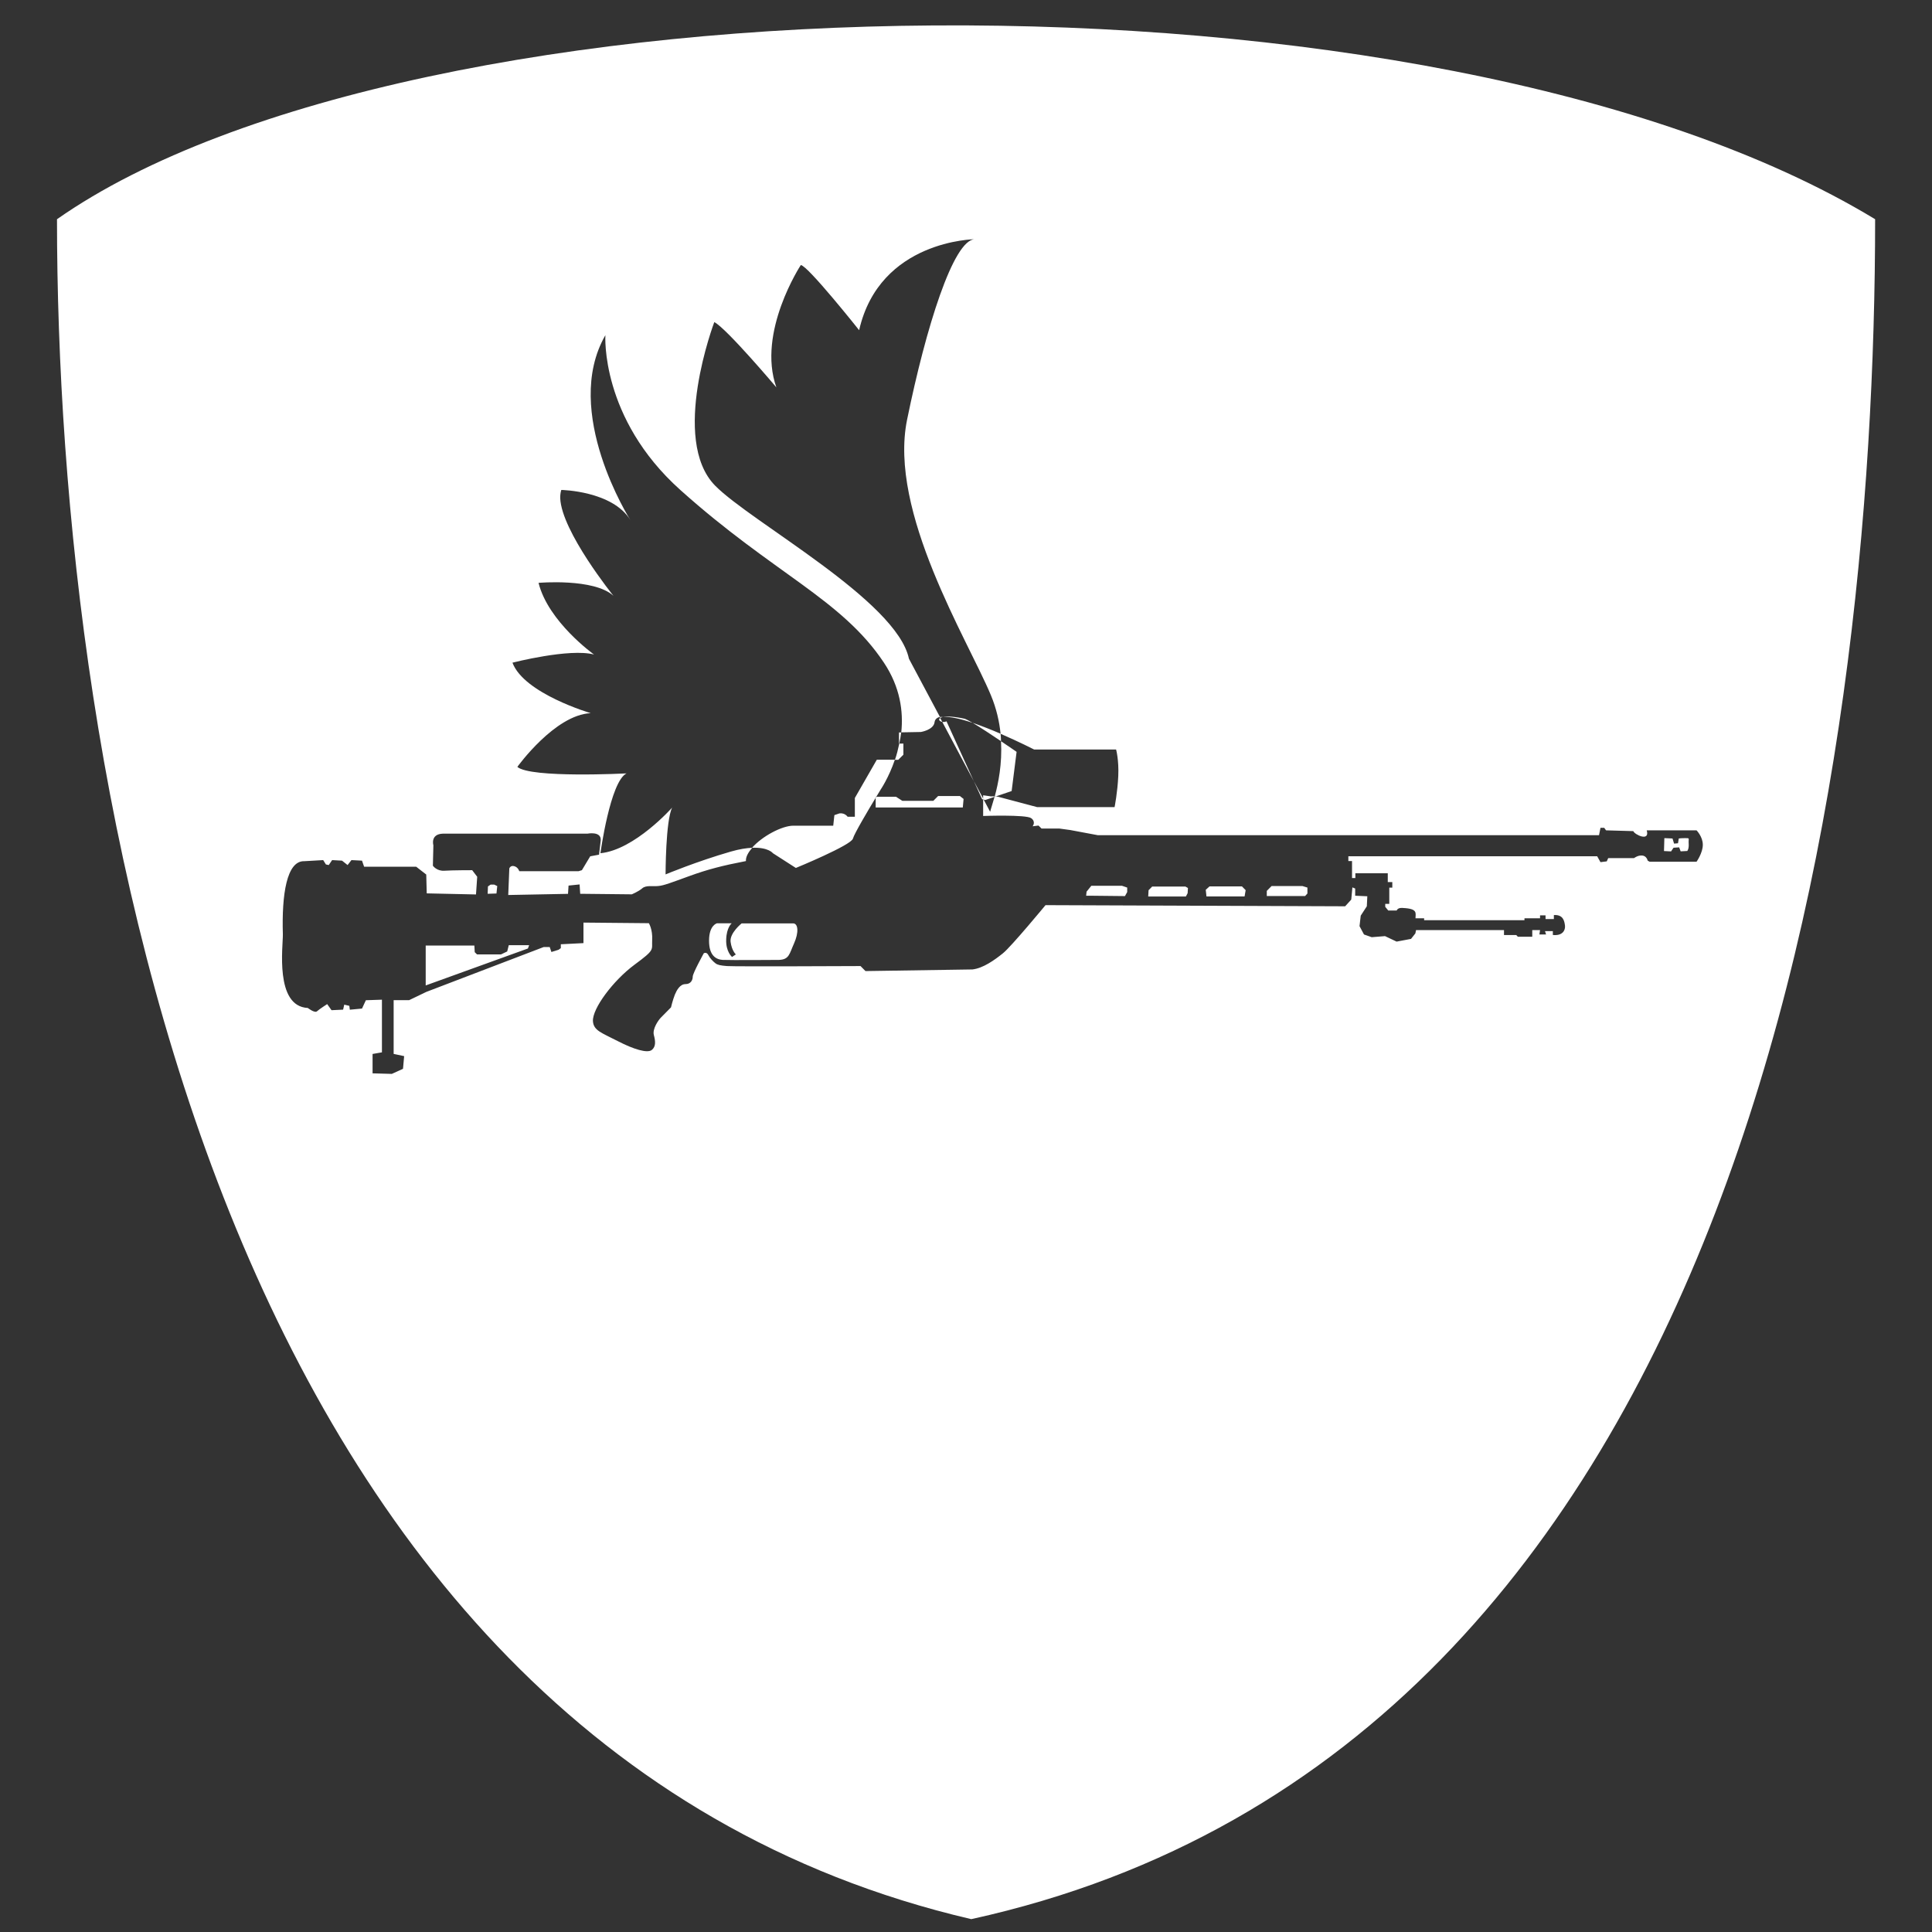 <?xml version="1.0" encoding="utf-8"?>
<!-- Generator: Adobe Illustrator 16.0.0, SVG Export Plug-In . SVG Version: 6.00 Build 0)  -->
<!DOCTYPE svg PUBLIC "-//W3C//DTD SVG 1.1//EN" "http://www.w3.org/Graphics/SVG/1.1/DTD/svg11.dtd">
<svg version="1.1" xmlns="http://www.w3.org/2000/svg" xmlns:xlink="http://www.w3.org/1999/xlink" x="0px" y="0px" width="32px"
	 height="32px" viewBox="0 0 32 32" enable-background="new 0 0 32 32" xml:space="preserve">
<rect x="0" y="0" width="32" height="32" fill="#333333" stroke="none"/>
<symbol  id="dude-transit" viewBox="0 -25.1 21.25 25.118">
	<path fill-rule="evenodd" clip-rule="evenodd" fill="#FFFFFF" d="M15.5-4.2l0.75-1.05l1-3.1l3.9-2.65v-0.05
		c0.067-0.1,0.1-0.233,0.1-0.4c0-0.2-0.05-0.383-0.15-0.55c-0.167-0.233-0.383-0.35-0.65-0.35l-4.3,1.8l-1.2,1.65l-1.5-3.95
		l2.25-5.05l-3.25-6.9c-0.267-0.2-0.633-0.3-1.1-0.3c-0.3,0-0.55,0.15-0.75,0.45c-0.1,0.133-0.15,0.25-0.15,0.35
		c0,0.067,0.017,0.15,0.05,0.25c0.033,0.1,0.067,0.184,0.1,0.25l2.55,5.6L10.7-14l-3.05-4.9L0.8-18.7
		c-0.367,0.033-0.6,0.184-0.7,0.45c-0.067,0.3-0.1,0.467-0.1,0.5c0,0.5,0.2,0.767,0.6,0.8l5.7,0.15l2.15,5.4l3.1,5.65L9.4-5.6
		c-1.367-2-2.1-3.033-2.2-3.1C7.1-8.8,6.95-8.85,6.75-8.85C6.35-8.85,6.1-8.667,6-8.3C5.9-8,5.9-7.8,6-7.7H5.95l2.5,4.4l3.7,0.3
		L14-3.5L15.5-4.2z M14.55-2.9c-0.333,0.4-0.45,0.85-0.35,1.35c0.033,0.5,0.25,0.9,0.65,1.2S15.7,0.066,16.2,0
		c0.5-0.067,0.9-0.3,1.2-0.7c0.333-0.4,0.467-0.85,0.4-1.35c-0.066-0.5-0.3-0.9-0.7-1.2c-0.4-0.333-0.85-0.45-1.35-0.35
		C15.25-3.533,14.85-3.3,14.55-2.9z"/>
</symbol>
<g id="Layer_1">
</g>
<g id="Layer_2">
	<g>
		<g>
			<path fill-rule="evenodd" clip-rule="evenodd" fill="#FFFFFF" d="M14.878,12.585l0.085-0.085v-0.184h-0.068
				c-0.021,0.098-0.043,0.187-0.072,0.269H14.878z M0.944,3.631c0,9.291,2.588,25.226,15.143,28.156
				c12.906-2.833,14.971-18.999,14.971-28.156C23.746-0.805,6.827-0.492,0.944,3.631z M27.323,14.273l-0.032-0.018
				c0,0-0.017-0.08-0.092-0.085c-0.072-0.006-0.134,0.043-0.134,0.043h-0.428l-0.024,0.054l-0.104,0.013l-0.055-0.098h-4.121v0.08
				h0.061v0.281h0.055v-0.079h0.537v0.146h0.075v0.092h-0.05v0.269h-0.067v0.049l0.05,0.061h0.14
				c0.019-0.055,0.104-0.042,0.104-0.042c0.251,0.012,0.207,0.086,0.207,0.171h0.143v0.031h1.662v-0.031h0.258v-0.049h0.091v0.062
				h0.138v-0.067c0.157-0.009,0.174,0.101,0.184,0.174c0.009,0.074-0.037,0.174-0.201,0.156v-0.064H25.59l0.018,0.056h-0.111
				l0.011-0.073h-0.129v0.11h-0.239l-0.026-0.028h-0.203v-0.082h-1.457l-0.011,0.055l-0.072,0.091l-0.239,0.045l-0.192-0.091
				l-0.22,0.018l-0.128-0.045l-0.074-0.138l0.02-0.174l0.101-0.155l0.008-0.166l-0.201-0.009v-0.119l-0.046-0.019l-0.019,0.202
				l-0.101,0.111l-4.963-0.019c0,0-0.568,0.688-0.706,0.798c-0.138,0.111-0.329,0.248-0.505,0.267l-1.771,0.027l-0.082-0.083
				c0,0-2.101,0.01-2.211,0c-0.109-0.009-0.155-0.018-0.192-0.046c-0.036-0.027-0.091-0.083-0.119-0.138
				c-0.028-0.055-0.074-0.028-0.074-0.028s-0.183,0.331-0.183,0.386S11.444,16.3,11.353,16.3s-0.146,0.104-0.175,0.174
				c-0.036,0.091-0.064,0.211-0.064,0.211s-0.118,0.119-0.164,0.166c-0.046,0.045-0.147,0.192-0.12,0.293
				c0.027,0.101,0.036,0.192-0.036,0.248c-0.073,0.055-0.294-0.01-0.56-0.147c-0.267-0.138-0.402-0.174-0.413-0.33
				c-0.013-0.211,0.339-0.678,0.688-0.936c0.348-0.257,0.284-0.238,0.293-0.413c0.009-0.174-0.055-0.275-0.055-0.275l-1.083-0.01
				v0.34L9.289,15.64v0.064l-0.037,0.027l-0.119,0.037l-0.028-0.082h-0.1l-1.944,0.743l-0.285,0.137H6.52v0.89l0.174,0.037
				l-0.019,0.21L6.49,17.787l-0.319-0.009v-0.321l0.155-0.027v-0.872l-0.266,0.009l-0.064,0.138l-0.202,0.019l-0.008-0.064
				L5.702,16.64l-0.019,0.083l-0.192,0.009l-0.072-0.101c0,0-0.129,0.083-0.167,0.118c-0.037,0.038-0.154-0.054-0.154-0.054
				c-0.551-0.027-0.409-1.027-0.413-1.22c-0.02-0.661,0.064-1.22,0.355-1.211l0.313-0.018l0.045,0.072l0.047,0.01l0.056-0.082
				l0.164,0.009l0.092,0.073l0.064-0.082l0.175,0.009l0.035,0.101h0.863l0.166,0.129l0.008,0.312l0.816,0.018l0.02-0.293
				l-0.083-0.109c0,0-0.331,0-0.458,0.009c-0.129,0.01-0.193-0.083-0.193-0.083l0.008-0.339c0,0-0.054-0.184,0.156-0.192h2.396
				c0,0,0.229-0.046,0.22,0.109l-0.028,0.239l-0.146,0.027l-0.138,0.23L9.582,14.43H8.601c0,0-0.018-0.065-0.082-0.083
				c-0.065-0.019-0.083,0.037-0.083,0.037l-0.018,0.44l0.99-0.019l0.009-0.137L9.6,14.649l0.01,0.155l0.854,0.009
				c0,0,0.11-0.045,0.174-0.1c0.063-0.055,0.174-0.028,0.267-0.038c0.092-0.008,0.21-0.055,0.514-0.165
				c0.302-0.11,0.551-0.174,0.936-0.248c-0.005-0.07,0.04-0.146,0.104-0.22c-0.094,0.004-0.209,0.021-0.355,0.063
				c-0.566,0.163-1.08,0.378-1.08,0.378s0-0.891,0.109-1.107c0,0-0.621,0.701-1.188,0.756c0,0,0.162-1.188,0.432-1.322
				c0,0-1.591,0.082-1.808-0.108c0,0,0.62-0.863,1.215-0.89c0,0-1.105-0.323-1.296-0.836c0,0,0.945-0.243,1.351-0.135
				c0,0-0.758-0.54-0.919-1.187c0,0,0.919-0.081,1.241,0.215c0,0-0.859-1.064-0.882-1.617c-0.001-0.05,0.005-0.096,0.018-0.137
				c0,0,0.847,0.014,1.144,0.499c0,0-1.144-1.794-0.414-3.062c0,0-0.087,1.372,1.241,2.563c1.551,1.39,2.672,1.808,3.372,2.86
				c0.271,0.406,0.324,0.81,0.288,1.155l0.325-0.006c0,0,0.21-0.034,0.226-0.161c0.006-0.048,0.038-0.076,0.089-0.089l-0.513-0.963
				c-0.203-0.966-2.614-2.261-3.21-2.867c-0.751-0.765-0.014-2.709-0.014-2.709c0.202,0.102,1.028,1.081,1.028,1.081
				c-0.325-0.915,0.405-2.026,0.405-2.026C13.381,4.4,14.23,5.469,14.23,5.469c0.34-1.495,1.918-1.507,1.918-1.507
				c-0.357,0.005-0.812,1.463-1.124,2.99s1.003,3.641,1.387,4.56c0.093,0.222,0.141,0.438,0.162,0.642
				c0.305,0.132,0.555,0.26,0.555,0.26h1.358c0,0,0.048,0.171,0.036,0.44c-0.012,0.269-0.061,0.514-0.061,0.514h-1.284
				c0,0-0.454-0.121-0.648-0.172c-0.014-0.003-0.025-0.002-0.038-0.004l-0.018,0.006c-0.033,0.118-0.063,0.204-0.073,0.248
				l-0.107-0.202l-0.009-0.002v0.273c0,0,0.709-0.025,0.795,0.036c0.085,0.062,0.024,0.135,0.024,0.135l0.098-0.012l0.05,0.049
				h0.293l0.183,0.025l0.454,0.085h8.304l0.024-0.122h0.062l0.03,0.042l0.452,0.013c0.018,0.057,0.279,0.182,0.222-0.013H28.1
				c0,0,0.104,0.105,0.104,0.239c0,0.135-0.104,0.281-0.104,0.281H27.323z M27.915,13.882c-0.078,0-0.109,0.006-0.109,0.006
				l-0.013,0.079l-0.065,0.006l-0.026-0.085l-0.135-0.006l-0.006,0.214l0.117,0.006l0.041-0.061l0.093-0.006l0.025,0.066
				l0.109-0.006c0,0,0.03-0.03,0.024-0.122C27.963,13.882,27.996,13.882,27.915,13.882z M21.061,14.676l-0.079,0.08v0.085h0.635
				l0.038-0.042v-0.098l-0.081-0.025H21.061z M20.032,14.683l-0.061,0.055l0.012,0.11h0.631l0.018-0.104l-0.061-0.062H20.032z
				 M19.085,14.683l-0.061,0.062l-0.006,0.104h0.624l0.029-0.055l0.005-0.086l-0.042-0.024H19.085z M18.076,14.671l-0.079,0.098
				l-0.007,0.067h0.08l0.563,0.006l0.037-0.067v-0.074l-0.087-0.03H18.076z M13.136,15.294h-0.852c0,0-0.201,0.159-0.183,0.306
				c0.019,0.147,0.087,0.208,0.087,0.208l-0.063,0.042c0,0-0.104-0.085-0.097-0.287c0.005-0.202,0.091-0.27,0.091-0.27h-0.244
				c0,0-0.131,0.03-0.131,0.288c0,0.256,0.124,0.312,0.228,0.318c0.104,0.006,0.931,0,0.931,0c0.17-0.007,0.17-0.098,0.25-0.276
				C13.232,15.447,13.222,15.294,13.136,15.294z M8.236,14.676l-0.05-0.024h-0.06l-0.044,0.03l-0.005,0.122l0.146-0.005
				L8.236,14.676z M8.401,15.759l-0.103,0.049H7.901l-0.038-0.037l-0.006-0.11H7.051v0.661l1.693-0.612l0.02-0.055H8.427
				L8.401,15.759z M14.505,13.374h1.442l0.013-0.141l-0.061-0.048h-0.361l-0.079,0.079h-0.514l-0.104-0.067h-0.327
				c-0.003,0.005-0.007,0.011-0.01,0.016V13.374z M14.89,12.316h0.005c0.012-0.06,0.024-0.12,0.031-0.184l-0.036,0V12.316z
				 M13.182,14.376c0,0,0.918-0.377,0.945-0.486c0.02-0.078,0.252-0.47,0.378-0.678v-0.016h0.01c0.042-0.07,0.07-0.116,0.07-0.116
				s0.135-0.197,0.237-0.497h-0.299l-0.364,0.634v0.311H14.04c-0.056-0.073-0.138-0.055-0.138-0.055l-0.082,0.028l-0.019,0.175
				h-0.66c-0.19,0-0.519,0.176-0.685,0.366c0.271-0.012,0.346,0.09,0.346,0.09L13.182,14.376z M15.607,11.957l0.522,0.981
				l-0.452-0.991C15.653,11.959,15.629,11.96,15.607,11.957z M15.619,11.876c-0.017,0.001-0.04-0.004-0.054,0l0.008,0.015
				C15.583,11.885,15.599,11.88,15.619,11.876z M16.58,12.276c-0.002-0.041-0.002-0.08-0.007-0.123
				c-0.149-0.065-0.31-0.128-0.463-0.181C16.238,12.049,16.426,12.172,16.58,12.276z M15.607,11.957l-0.034-0.065
				C15.536,11.916,15.562,11.949,15.607,11.957z M16.838,12.453c0,0-0.113-0.079-0.258-0.176c0.021,0.374-0.045,0.698-0.104,0.914
				c0.005,0,0.01,0.001,0.016,0.001l0.264-0.09L16.838,12.453z M16.13,12.938l0.137,0.299l0.018,0.005v-0.014L16.13,12.938z
				 M15.975,11.904c-0.188-0.04-0.295-0.041-0.355-0.028c0.117-0.01,0.292,0.03,0.491,0.097
				C16.048,11.937,15.996,11.909,15.975,11.904z M16.415,13.191l-0.131-0.019v0.055l0.009,0.017l0.025,0.007l0.155-0.053
				c0-0.002,0.001-0.005,0.002-0.008C16.442,13.189,16.415,13.191,16.415,13.191z"/>
		</g>
	</g>
</g>
</svg>
